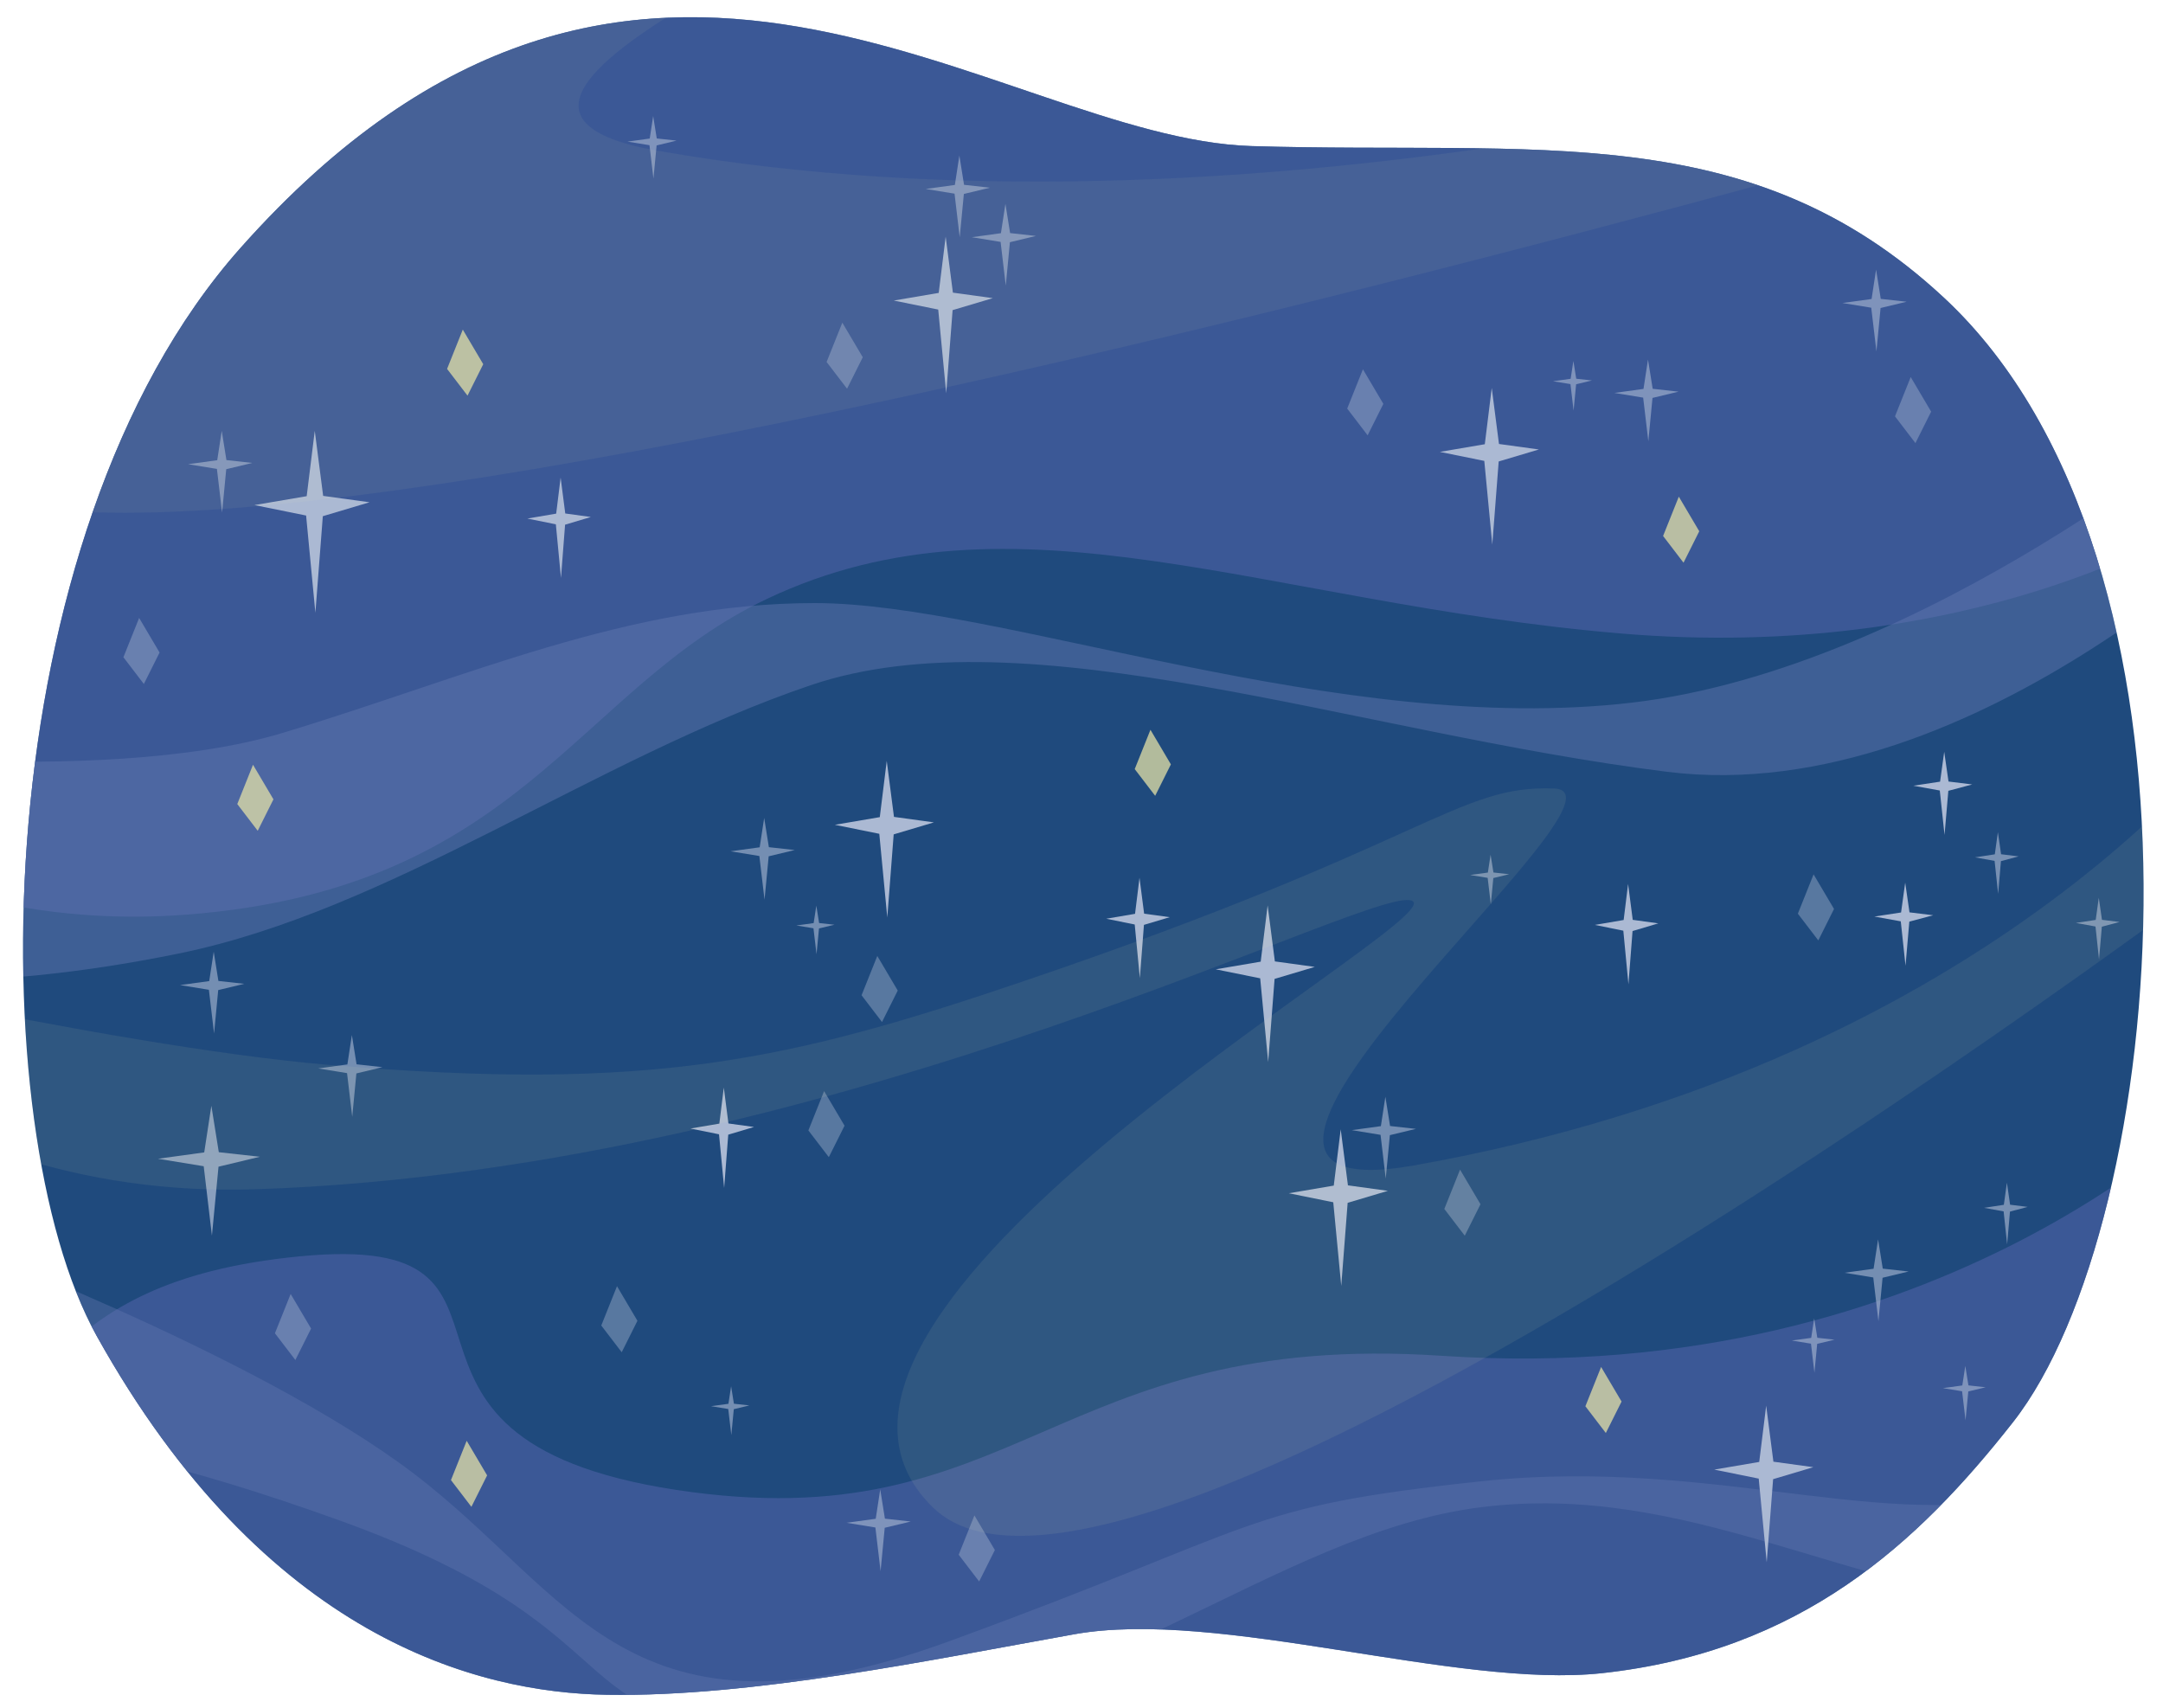 <svg xmlns="http://www.w3.org/2000/svg" xmlns:xlink="http://www.w3.org/1999/xlink" width="380" height="300" viewBox="0 0 380 300"><defs><clipPath id="a"><path d="M384.642,494.277c0,38.658-11.251,109.267-45.228,134.486C305.839,653.684,249.6,616.478,198.6,616.478c-47.271,0-102.158,33.757-134.951,11.981C25.251,602.964,13.037,535.73,13.037,494.277c0-31.252,22.549-72.346,45.77-95.576,33.887-33.9,73.148-46.859,134.039-46.859,57.576,0,104.318,7.346,138.4,38.141C357.905,414.073,384.642,460.542,384.642,494.277Z" fill="none"/></clipPath><clipPath id="b"><path d="M219.883,25.661c50.158,1.52,87.445-5.131,121.594,26.6,49.938,46.4,39.638,162.618,12.16,197.59-16.72,21.279-37.239,40.278-72.2,44.078-25.5,2.772-67.289-11.391-92.715-6.839-25.141,4.5-56.461,11.037-82.076,10.639-22.663-.353-60.037-9.88-89.676-63.077C-3.373,198.132-3.006,94.43,42.289,43.513,111.921-34.761,175.129,24.305,219.883,25.661Z" fill="none"/></clipPath></defs><g clip-path="url(#a)"><path d="M503.722,409.186c-.56,2.549,23.347,96.006-42.8,66.888s-82.276-27.244-112.62-21.092c-24.1,4.886-58.471,2.566-81.356-15.96-42.729-34.591-86.635-47.949-134.584-43.045-39.451,4.034-89.282,44.4-155.29,17.981s-40.914-82.035-40.32-83.911S24.979,193.414,94.141,227.827s250.75,74.266,275.544,74.769,143.7,25.289,142.937,51.124S503.722,409.186,503.722,409.186Z" fill="#485fa1" opacity="0.82"/></g><g clip-path="url(#b)"><rect x="-13.425" y="-3.217" width="408.1" height="311.585" fill="#1f4a7d"/><path d="M-28.6,244.258s-11.4,19,13.679,12.159S5.594,225.259,52.712,220.7s6.08,31.919,66.117,41.038,66.116-28.118,134.513-23.559c88.43,5.9,136.793-44.837,136.793-44.837L368.1,314.175,7.114,307.335Z" fill="#485fa1" opacity="0.7"/><path d="M-42.283,139.383s28.041,24.957,75.236,21.279c58.517-4.56,68.287-39.586,101.835-55.477,43.318-20.519,87.395.76,149.712,6.08s100.315-19,100.315-19,15.2-98.8,12.92-98.8-427.1-9.119-427.1-9.119Z" fill="#485fa1" opacity="0.7"/><path d="M-11.125,216.9s55.477,20.519,83.6,41.8,38,50.158,94.235,29.639,50.918-23.559,93.476-28.119,74.476,10.64,101.075.76S408.374,224.5,408.374,224.5l1.52,18.239s-13.679,41.8-49.4,39.518-63.837-22.039-100.315-17.479-69.157,37.238-117.035,38.758-26.6-15.959-83.595-36.478S-9.6,254.138-9.6,254.138Z" fill="#6278b0" opacity="0.39"/><path d="M-41.523,131.024s58.517,7.6,91.2-2.28,60.8-22.8,93.475-22.8S235.1,129.5,286.78,123.424,391.655,72.507,391.655,72.507l9.88,14.439s-53.958,55.477-108.675,48.637-112.474-28.118-150.473-15.2S68.671,159.9,31.433,167.5s-57,3.8-57,3.8Z" fill="#6278b0" opacity="0.46"/><polygon points="38.164 80.845 33.047 81.548 38.107 82.374 39.017 90.055 39.745 82.426 44.323 81.326 39.778 80.822 38.955 75.683 38.164 80.845" fill="#abb9d3" opacity="0.61"/><polygon points="36.755 172.35 31.638 173.052 36.698 173.879 37.608 181.559 38.336 173.931 42.914 172.831 38.369 172.327 37.546 167.188 36.755 172.35" fill="#abb9d3" opacity="0.61"/><polygon points="61.028 186.991 55.911 187.693 60.971 188.52 61.881 196.2 62.609 188.572 67.187 187.472 62.642 186.968 61.819 181.829 61.028 186.991" fill="#abb9d3" opacity="0.61"/><polygon points="35.878 202.445 27.752 203.561 35.787 204.873 37.231 217.068 38.388 204.956 45.657 203.21 38.44 202.409 37.133 194.249 35.878 202.445" fill="#abb9d3" opacity="0.76"/><polygon points="133.462 148.847 128.345 149.55 133.405 150.376 134.314 158.057 135.043 150.429 139.621 149.329 135.076 148.825 134.252 143.685 133.462 148.847" fill="#abb9d3" opacity="0.61"/><polygon points="142.943 162.163 139.903 162.581 142.909 163.071 143.449 167.634 143.882 163.102 146.602 162.449 143.902 162.15 143.413 159.097 142.943 162.163" fill="#abb9d3" opacity="0.61"/><polygon points="261.391 153.287 258.283 153.713 261.356 154.215 261.909 158.88 262.351 154.247 265.131 153.579 262.371 153.273 261.871 150.152 261.391 153.287" fill="#abb9d3" opacity="0.61"/><polygon points="242.595 197.831 237.478 198.533 242.538 199.36 243.447 207.04 244.176 199.412 248.754 198.312 244.209 197.808 243.385 192.669 242.595 197.831" fill="#abb9d3" opacity="0.61"/><polygon points="127.972 246.609 124.917 247.028 127.938 247.522 128.481 252.107 128.916 247.553 131.648 246.896 128.935 246.595 128.444 243.528 127.972 246.609" fill="#abb9d3" opacity="0.61"/><polygon points="153.849 266.808 148.732 267.51 153.792 268.337 154.702 276.017 155.43 268.389 160.008 267.289 155.463 266.785 154.64 261.646 153.849 266.808" fill="#abb9d3" opacity="0.61"/><polygon points="318.195 235.028 314.79 235.495 318.156 236.045 318.762 241.154 319.246 236.079 322.292 235.348 319.268 235.012 318.72 231.593 318.195 235.028" fill="#abb9d3" opacity="0.61"/><polygon points="344.742 243.386 341.338 243.854 344.704 244.403 345.309 249.513 345.794 244.438 348.84 243.707 345.816 243.371 345.268 239.952 344.742 243.386" fill="#abb9d3" opacity="0.61"/><polygon points="329.154 222.885 324.037 223.588 329.097 224.414 330.007 232.095 330.735 224.466 335.313 223.366 330.768 222.862 329.945 217.723 329.154 222.885" fill="#abb9d3" opacity="0.61"/><polygon points="275.935 66.545 272.827 66.972 275.9 67.474 276.452 72.138 276.895 67.505 279.675 66.837 276.915 66.531 276.415 63.41 275.935 66.545" fill="#abb9d3" opacity="0.61"/><polygon points="288.732 68.323 283.615 69.025 288.675 69.852 289.584 77.532 290.313 69.904 294.891 68.804 290.346 68.3 289.523 63.161 288.732 68.323" fill="#abb9d3" opacity="0.61"/><polygon points="328.802 52.526 323.685 53.229 328.744 54.055 329.654 61.735 330.383 54.107 334.96 53.007 330.416 52.503 329.592 47.364 328.802 52.526" fill="#abb9d3" opacity="0.61"/><polygon points="167.752 32.491 162.635 33.194 167.695 34.02 168.605 41.701 169.333 34.072 173.911 32.973 169.366 32.468 168.543 27.329 167.752 32.491" fill="#abb9d3" opacity="0.61"/><polygon points="175.843 40.967 170.726 41.67 175.786 42.496 176.696 50.177 177.424 42.549 182.002 41.449 177.457 40.945 176.634 35.805 175.843 40.967" fill="#abb9d3" opacity="0.61"/><polygon points="114.146 24.338 110.236 24.875 114.103 25.507 114.798 31.375 115.355 25.546 118.852 24.706 115.38 24.321 114.75 20.394 114.146 24.338" fill="#abb9d3" opacity="0.61"/><polygon points="53.879 87.164 44.705 88.727 53.777 90.565 55.407 107.647 56.714 90.681 64.921 88.235 56.773 87.113 55.297 75.683 53.879 87.164" fill="#abb9d3"/><polygon points="234.318 208.276 226.42 209.621 234.23 211.204 235.634 225.909 236.758 211.304 243.823 209.198 236.809 208.233 235.538 198.393 234.318 208.276" fill="#abb9d3"/><polygon points="309.064 256.822 301.166 258.167 308.975 259.75 310.379 274.455 311.504 259.85 318.569 257.744 311.555 256.778 310.284 246.939 309.064 256.822" fill="#abb9d3"/><polygon points="260.852 78.039 252.954 79.384 260.764 80.966 262.168 95.672 263.292 81.066 270.358 78.96 263.343 77.995 262.072 68.155 260.852 78.039" fill="#abb9d3"/><polygon points="164.916 51.454 157.018 52.799 164.828 54.381 166.232 69.087 167.356 54.481 174.421 52.376 167.407 51.41 166.136 41.571 164.916 51.454" fill="#abb9d3"/><polygon points="154.564 143.548 146.666 144.894 154.476 146.476 155.88 161.181 157.004 146.576 164.069 144.47 157.055 143.505 155.784 133.665 154.564 143.548" fill="#abb9d3"/><polygon points="221.481 168.937 213.583 170.282 221.393 171.864 222.796 186.57 223.921 171.964 230.986 169.858 223.972 168.893 222.701 159.053 221.481 168.937" fill="#abb9d3"/><polygon points="285.245 161.619 280.184 162.481 285.188 163.495 286.088 172.919 286.809 163.559 291.336 162.21 286.841 161.591 286.027 155.286 285.245 161.619" fill="#abb9d3"/><polygon points="199.407 160.533 194.346 161.395 199.35 162.408 200.25 171.832 200.971 162.473 205.498 161.123 201.003 160.504 200.189 154.199 199.407 160.533" fill="#abb9d3"/><polygon points="97.71 90.232 92.649 91.094 97.653 92.108 98.553 101.532 99.274 92.172 103.801 90.823 99.306 90.204 98.492 83.899 97.71 90.232" fill="#abb9d3"/><polygon points="126.376 197.389 121.315 198.251 126.32 199.265 127.219 208.689 127.94 199.329 132.467 197.98 127.972 197.361 127.158 191.056 126.376 197.389" fill="#abb9d3"/><polygon points="333.983 160.298 329.292 161.012 333.931 161.852 334.765 169.658 335.433 161.905 339.63 160.787 335.463 160.275 334.708 155.052 333.983 160.298" fill="#abb9d3"/><polygon points="340.838 137.316 336.146 138.03 340.786 138.87 341.619 146.676 342.288 138.923 346.484 137.805 342.318 137.293 341.563 132.07 340.838 137.316" fill="#abb9d3"/><polygon points="350.454 150.082 346.974 150.612 350.415 151.235 351.034 157.025 351.529 151.274 354.643 150.445 351.552 150.065 350.992 146.19 350.454 150.082" fill="#abb9d3" opacity="0.63"/><polygon points="352.039 211.653 348.559 212.182 352 212.805 352.619 218.596 353.115 212.845 356.228 212.016 353.137 211.635 352.577 207.761 352.039 211.653" fill="#abb9d3" opacity="0.63"/><polygon points="368.18 161.605 364.699 162.135 368.141 162.758 368.759 168.548 369.255 162.797 372.368 161.968 369.277 161.588 368.717 157.713 368.18 161.605" fill="#abb9d3" opacity="0.63"/><polygon points="24.444 108.554 21.681 115.46 25.273 120.157 28.035 114.631 24.444 108.554" fill="#abb9d3" opacity="0.41"/><polygon points="154.125 167.934 151.362 174.84 154.953 179.537 157.716 174.011 154.125 167.934" fill="#abb9d3" opacity="0.41"/><polygon points="256.504 205.473 253.741 212.379 257.333 217.076 260.095 211.551 256.504 205.473" fill="#abb9d3" opacity="0.41"/><polygon points="318.614 153.601 315.851 160.507 319.443 165.204 322.205 159.678 318.614 153.601" fill="#abb9d3" opacity="0.41"/><polygon points="171.188 266.218 168.425 273.124 172.017 277.821 174.779 272.296 171.188 266.218" fill="#abb9d3" opacity="0.41"/><polygon points="147.982 56.681 145.219 63.588 148.811 68.284 151.573 62.759 147.982 56.681" fill="#abb9d3" opacity="0.41"/><polygon points="239.441 64.872 236.678 71.778 240.269 76.475 243.032 70.95 239.441 64.872" fill="#abb9d3" opacity="0.41"/><polygon points="335.677 66.237 332.915 73.143 336.506 77.84 339.269 72.315 335.677 66.237" fill="#abb9d3" opacity="0.41"/><polygon points="108.395 225.949 105.632 232.855 109.224 237.552 111.986 232.026 108.395 225.949" fill="#abb9d3" opacity="0.41"/><polygon points="144.78 191.676 142.018 198.583 145.609 203.279 148.372 197.754 144.78 191.676" fill="#abb9d3" opacity="0.41"/><polygon points="281.286 240.136 278.524 247.042 282.115 251.739 284.878 246.213 281.286 240.136" fill="#e2e0a7" opacity="0.75"/><polygon points="81.988 253.104 79.225 260.01 82.816 264.707 85.579 259.181 81.988 253.104" fill="#e2e0a7" opacity="0.75"/><polygon points="294.937 87.249 292.174 94.156 295.766 98.852 298.528 93.327 294.937 87.249" fill="#e2e0a7" opacity="0.75"/><polygon points="202.113 128.201 199.35 135.107 202.942 139.804 205.704 134.279 202.113 128.201" fill="#e2e0a7" opacity="0.75"/><polygon points="81.305 57.9 78.543 64.807 82.134 69.503 84.897 63.978 81.305 57.9" fill="#e2e0a7" opacity="0.75"/><polygon points="44.449 134.344 41.686 141.25 45.277 145.947 48.04 140.421 44.449 134.344" fill="#e2e0a7" opacity="0.75"/><polygon points="51.063 227.314 48.3 234.22 51.891 238.917 54.654 233.392 51.063 227.314" fill="#abb9d3" opacity="0.41"/><g opacity="0.6"><path d="M-51.34,167.286s69.706,16.462,109.205,19.793c56.65,4.778,80.729-.681,122.855-15.015,70.5-23.989,75.28-34.227,92.343-33.544,16.775.671-76.75,75.474-24.571,66.2,103.745-18.428,146.062-79.173,146.062-79.173l2.73,22.523S198.668,298.914,163.859,264.788s88.527-101.6,84.432-106.375S148.642,205.508,44.9,208.92C-18.6,211.009-51.34,167.286-51.34,167.286Z" fill="#e2e0a7" opacity="0.14"/></g><g opacity="0.44"><path d="M-153.384-111.419s59.848,39.345,95.816,56.006C-5.982-31.519,18.51-28.4,63-27.435c74.454,1.615,82.449-6.367,98.246.12,15.53,6.377-97.961,44.615-45.764,53.782C219.26,44.693,333.4,11.166,333.4,11.166l71.773-5.872S8.6,124.315-12.415,80.329,133.367-11.22,131.156-17.112,21.4-7-77.233-39.336C-137.606-59.127-153.384-111.419-153.384-111.419Z" fill="#e2e0a7" opacity="0.14"/></g></g></svg>
